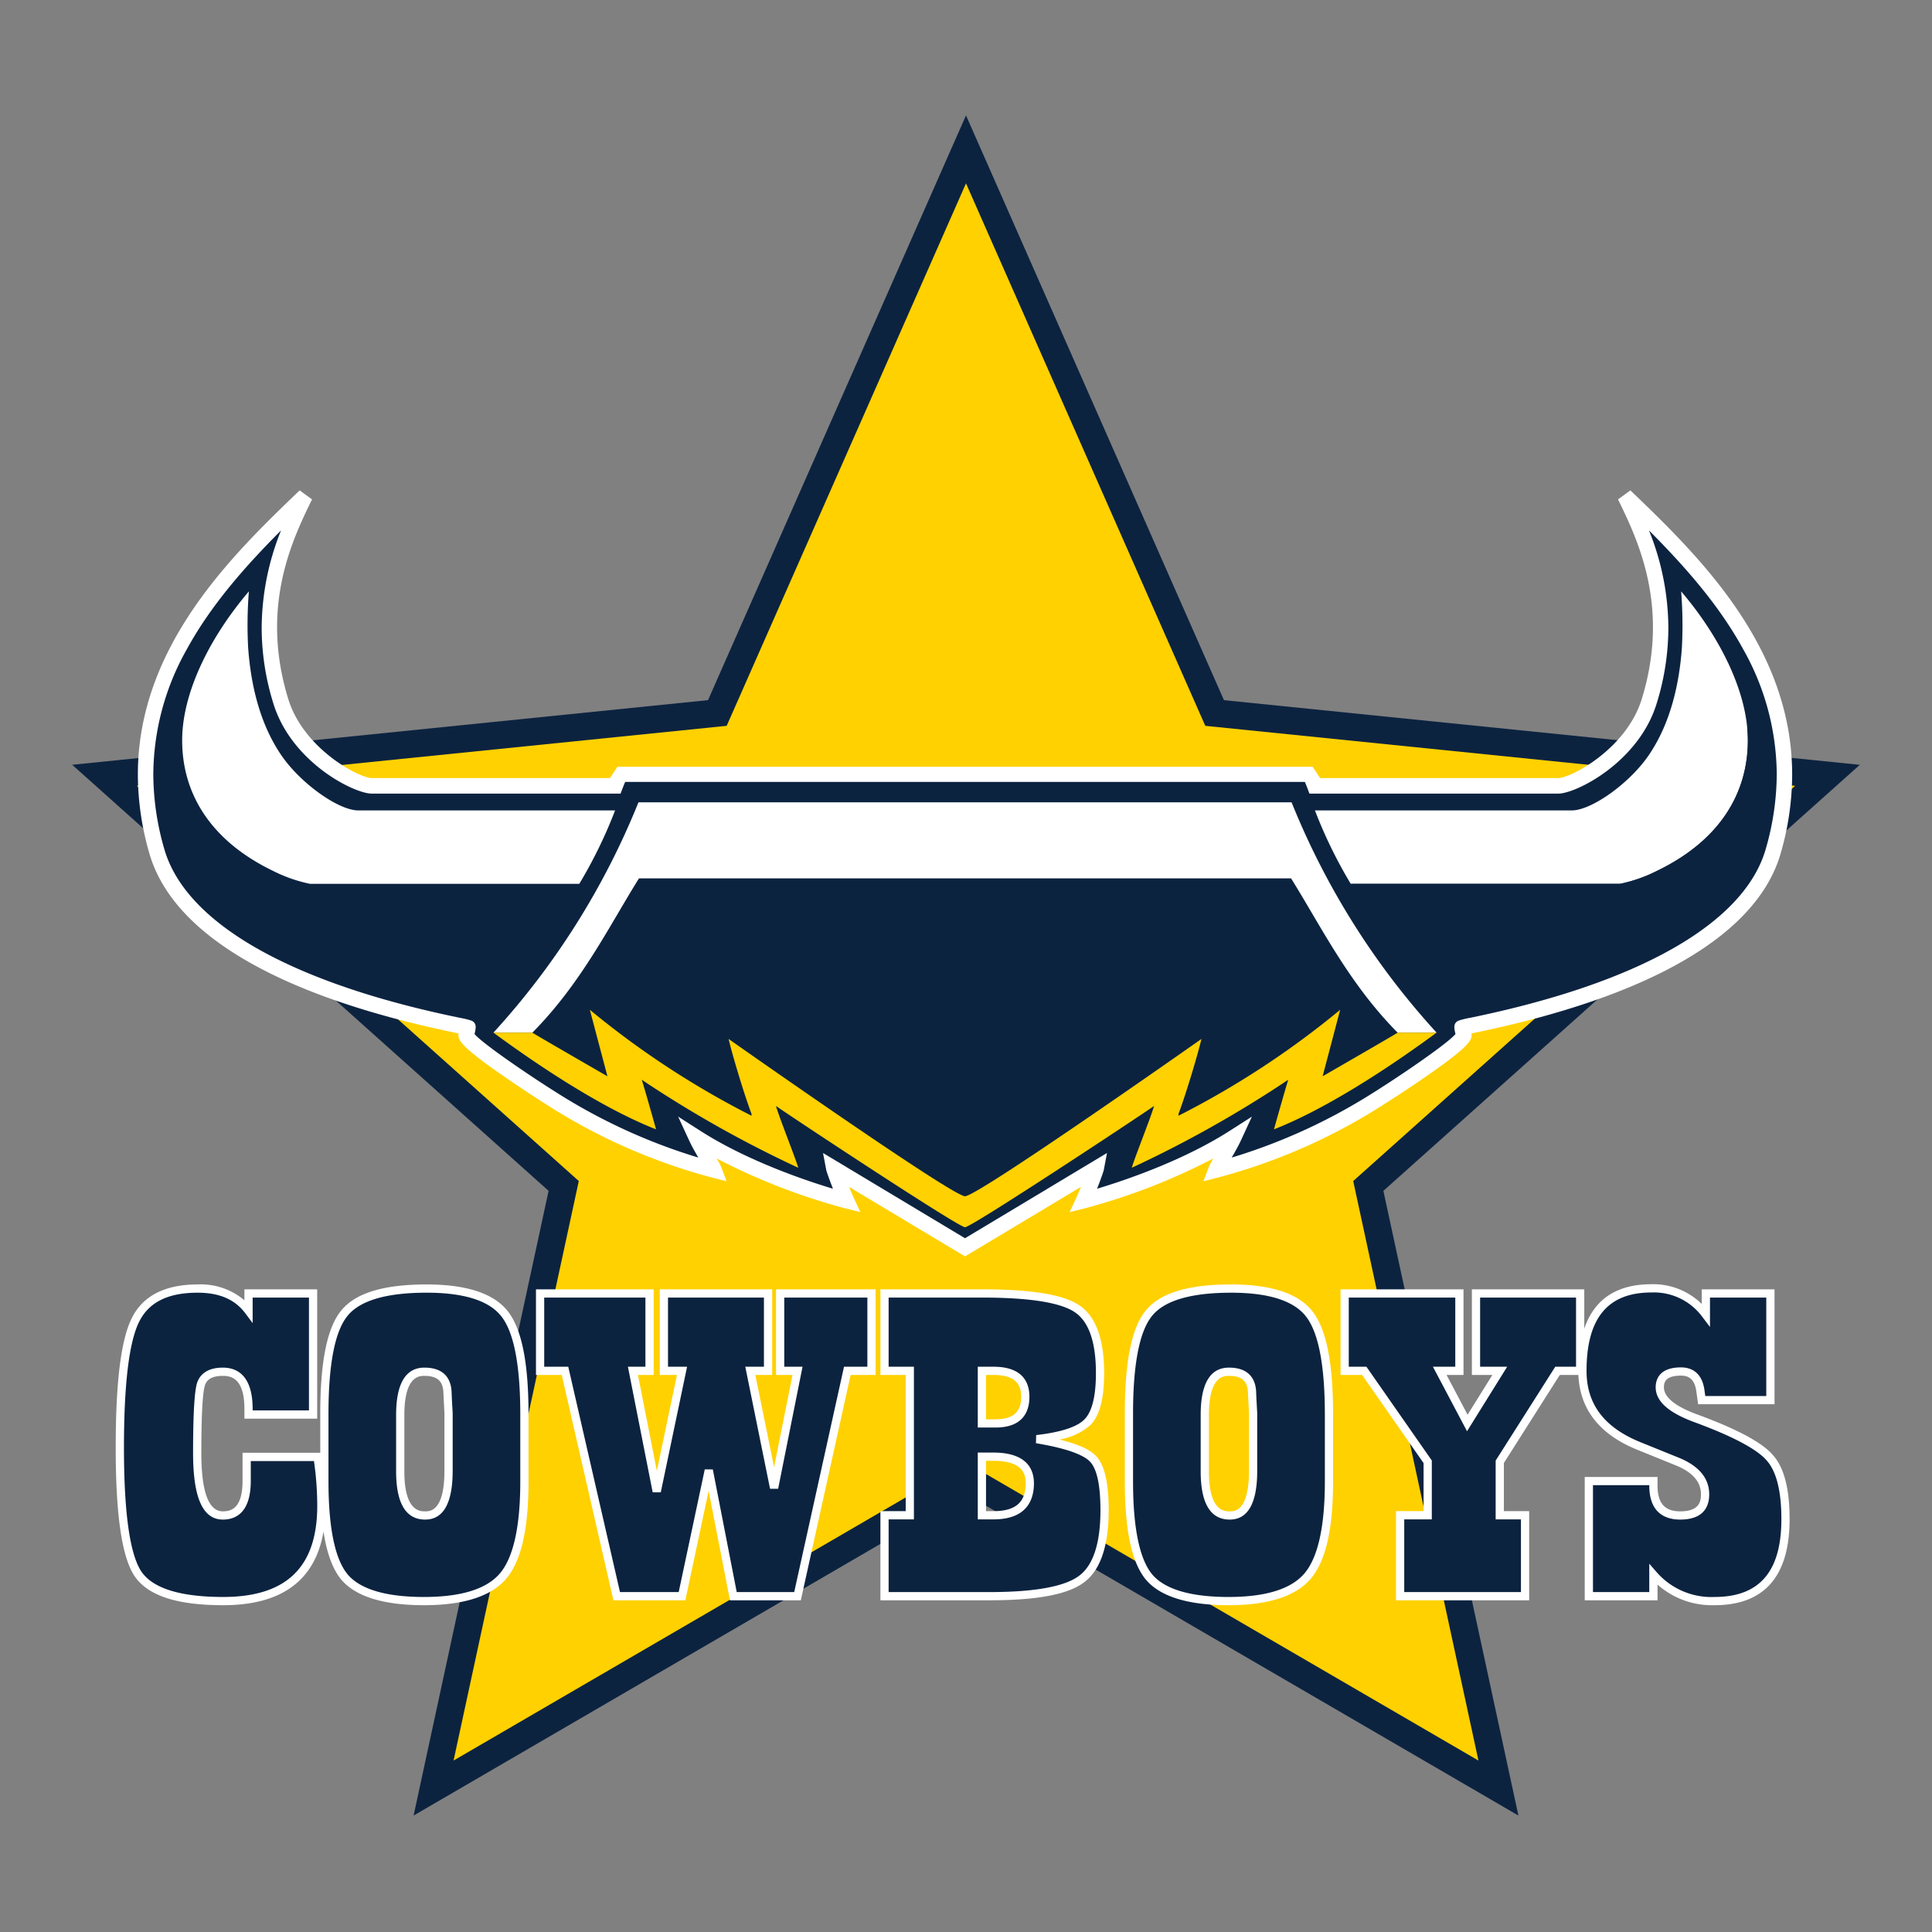 <svg xmlns="http://www.w3.org/2000/svg" width="100" height="100" fill-rule="evenodd" stroke-linejoin="round" stroke-miterlimit="2" clip-rule="evenodd" viewBox="0 0 100 100" xml:space="preserve"><rect x="0" y="0" width="100" height="100" fill="#808080" stroke="none"/><path fill="#0c2340" fill-rule="nonzero" d="M49.35 7.446 36.647 36.239 3.736 39.585l24.659 22.053-6.987 32.335 28.591-16.638 28.594 16.638-6.989-32.335 24.66-22.051-32.912-3.347L50 5.973l-.65 1.473Z"/><path fill="#ffd100" fill-rule="nonzero" d="m37.202 37.611.411-.042L50 9.491l12.386 28.078 30.532 3.105L70.042 61.13l6.482 29.996-26.525-15.434-26.523 15.434 6.482-29.996L7.082 40.673l30.12-3.062Z"/><path fill="#fff" fill-rule="nonzero" d="M82.002 68.772v-2.037h-5.818v4.433h1.06l-1.282 2.058-1.087-2.058h.876v-4.433h-6.365v4.433h1.117l3.181 4.561v2.487h-1.427v4.615h6.893v-4.615h-1.309v-2.492l2.893-4.556h.964c.075 1.784 1.103 3.088 3.059 3.876l1.953.792c.897.36 1.332.854 1.332 1.514 0 .409-.122.877-1.076.877-.801 0-1.173-.425-1.173-1.337v-.443h-3.768v6.384h3.768v-.81a4.263 4.263 0 0 0 2.951 1.064c2.578 0 3.885-1.498 3.885-4.45 0-1.592-.286-2.683-.875-3.335-.561-.642-1.829-1.323-3.874-2.077-1.165-.423-1.756-.9-1.756-1.419 0-.279.101-.601.881-.601.329 0 .719.1.805.878l.085.602h3.954v-5.948h-3.768v.757a3.58 3.58 0 0 0-2.6-1.021c-1.797 0-2.962.772-3.479 2.301ZM16.744 79.27c.17 1.125.474 1.947.916 2.485.744.883 2.186 1.33 4.287 1.33 2.063 0 3.498-.467 4.265-1.385.771-.922 1.144-2.566 1.144-5.028v-3.467c0-2.66-.347-4.4-1.059-5.319-.718-.931-2.135-1.403-4.214-1.403-2.237 0-3.684.443-4.424 1.353-.728.889-1.082 2.637-1.082 5.346v2.014h-4.023v1.453c0 1.415-.581 1.578-1.018 1.578-.74 0-1.115-1.014-1.115-3.013 0-1.93.062-3.109.185-3.507.07-.209.244-.492.93-.492.479 0 1.115.177 1.115 1.715v.5h3.767v-6.695h-3.767v.568a3.485 3.485 0 0 0-2.424-.82c-1.696 0-2.845.593-3.415 1.762-.554 1.126-.823 3.312-.823 6.683 0 3.488.318 5.663.974 6.649.688 1.015 2.189 1.508 4.592 1.508 3.021 0 4.761-1.283 5.189-3.815Zm42.559-11.434c-.729.888-1.083 2.636-1.083 5.346v3.49c0 2.532.354 4.194 1.084 5.083.743.883 2.185 1.33 4.287 1.33 2.062 0 3.497-.467 4.265-1.385.771-.923 1.144-2.566 1.144-5.028v-3.467c-.001-2.661-.347-4.401-1.06-5.319-.718-.931-2.135-1.403-4.213-1.403-2.238 0-3.685.443-4.424 1.353Zm-8.48-1.101H45.57v4.433h1.309v7.048H45.57v4.615h5.643c2.468 0 4.069-.303 4.895-.927.847-.626 1.278-1.885 1.278-3.739-.001-1.434-.219-2.355-.667-2.813-.323-.336-.946-.614-1.886-.842a3.235 3.235 0 0 0 1.614-.756c.473-.489.703-1.367.703-2.685 0-1.759-.432-2.938-1.286-3.506-.823-.556-2.473-.828-5.041-.828Zm-5.502 0h-5.154v4.433h.852l-.953 4.77-.969-4.77h.871v-4.433H34.15v4.433h.889l-1.04 4.963-.979-4.963h.814v-4.433h-6.092v4.433h1.333l2.676 11.663h3.722l1.206-5.666 1.104 5.666h3.667l2.578-11.663h1.293v-4.433Zm-24.392 9.42V73.24c0-2.025.781-2.025 1.038-2.025.633 0 .935.243.979.79l.058 1.144v2.984c-.002 2.094-.752 2.094-.998 2.094-.266 0-1.077 0-1.077-2.072Zm41.643 0V73.24c0-2.025.781-2.025 1.038-2.025.634 0 .936.243.98.79l.058 1.144-.001 2.984c-.001 2.094-.751 2.094-.997 2.094-.267 0-1.078 0-1.078-2.072Zm-11.163-.544c1.507 0 1.682.665 1.682 1.164 0 .983-.529 1.441-1.662 1.441h-.393v-2.605h.373Zm.02-4.443c1.28 0 1.427.645 1.427 1.13 0 .795-.423 1.165-1.33 1.165h-.49v-2.295h.393Z"/><path fill="#0c2340" fill-rule="nonzero" d="M88.469 77.35c0-.842-.539-1.484-1.599-1.909l-1.953-.791c-1.882-.761-2.798-1.969-2.798-3.695 0-2.73 1.1-4.057 3.362-4.057a3.114 3.114 0 0 1 2.644 1.281l.383.505v-1.522h2.914v5.096h-3.157l-.033-.231c-.114-1.032-.73-1.251-1.227-1.251-1.136 0-1.307.645-1.307 1.028 0 .727.667 1.322 2.036 1.819 1.947.719 3.193 1.379 3.701 1.961.511.565.769 1.59.769 3.051 0 2.708-1.132 4.024-3.46 4.024a3.762 3.762 0 0 1-3.004-1.293l-.374-.429v1.469h-2.914v-5.533h2.914v.017c0 1.457.871 1.763 1.6 1.763 1.241 0 1.503-.708 1.503-1.303ZM7.316 81.34c-.597-.9-.9-3.057-.9-6.412 0-3.259.261-5.444.778-6.496.5-1.024 1.492-1.522 3.033-1.522 1.124-.001 1.931.346 2.467 1.062l.383.512v-1.322h2.915v5.841h-2.915v-.073c0-1.771-.839-2.142-1.541-2.142-.886 0-1.216.429-1.335.788-.139.449-.207 1.638-.207 3.638 0 2.314.504 3.439 1.542 3.439.659 0 1.444-.347 1.444-2.004v-1.026h3.27c.112.766.169 1.539.171 2.313 0 3.177-1.592 4.722-4.866 4.723-2.219 0-3.646-.444-4.239-1.319Zm10.672.143c-.654-.797-.986-2.416-.986-4.811v-3.49c0-2.57.332-4.278.988-5.076.644-.795 2.022-1.197 4.093-1.197 1.94 0 3.244.416 3.876 1.237.644.83.971 2.532.971 5.059v3.467c0 2.325-.351 3.924-1.044 4.754-.684.818-2.009 1.233-3.939 1.233-1.97 0-3.302-.396-3.959-1.176Zm41.643 0c-.653-.797-.985-2.415-.985-4.811v-3.49c0-2.571.332-4.278.988-5.076.644-.795 2.021-1.196 4.093-1.196 1.939 0 3.243.415 3.875 1.236.645.83.971 2.532.973 5.059v3.467c0 2.324-.352 3.924-1.046 4.754-.683.818-2.008 1.233-3.938 1.233-1.971 0-3.303-.396-3.96-1.176Zm21.945-14.321v3.58H80.5L77.415 75.6v3.042h1.309v3.764h-6.041v-3.764h1.427v-3.047l-3.384-4.853h-.914v-3.58h5.513v3.58h-1.157l1.765 3.338 2.078-3.338H76.61v-3.58h4.966Zm-36.681 0v3.58h-1.209l-2.578 11.664h-2.975l-1.237-6.348-.417-.004-1.35 6.352h-3.038l-2.678-11.664h-1.245v-3.58h5.239v3.58h-.906l1.282 6.499.418.003 1.362-6.502h-.987v-3.58h4.965v3.58h-.965l1.282 6.317h.418l1.263-6.317h-.946v-3.58h4.302Zm5.928 0c2.446 0 4.062.254 4.804.755.729.484 1.098 1.545 1.098 3.152 0 1.185-.197 1.989-.585 2.389-.38.399-1.225.674-2.508.822l-.01.421c1.846.304 2.536.683 2.791.948.362.371.545 1.217.546 2.516 0 1.711-.372 2.855-1.106 3.398-.74.559-2.301.843-4.64.843h-5.218v-3.764h1.309v-7.9h-1.309v-3.58h4.828Zm-30.32 6.078v2.915c0 1.658.506 2.498 1.503 2.498.943 0 1.423-.848 1.424-2.52v-2.996l-.039-.69-.02-.468c-.043-.548-.322-1.191-1.404-1.191-.971 0-1.464.825-1.464 2.452Zm41.644 0v2.915c0 1.658.505 2.498 1.503 2.498.943 0 1.423-.848 1.423-2.52v-2.996l-.039-.69-.019-.467c-.043-.549-.323-1.192-1.405-1.192-.972 0-1.463.825-1.463 2.452Zm-10.738 1.944h-.799v3.458h.819c1.726 0 2.087-1.016 2.087-1.867 0-.725-.365-1.591-2.107-1.591Zm.02-4.442h-.819v3.147h.916c1.452 0 1.756-.865 1.757-1.591 0-.71-.322-1.556-1.854-1.556Z"/><path fill="#fff" d="m31.955 39.689-.299.457c-.032.045-.058.086-.085.127H19.242c-.656-.006-3.522-1.504-4.319-4.085-1.479-4.788.215-8.263 1.227-10.34l-.64-.466c-3.448 3.311-8.374 8.042-8.374 14.712a14.72 14.72 0 0 0 .594 4.075c1.206 4.196 6.71 7.413 15.918 9.303l.095.019a.458.458 0 0 0-.015.104c0 .295.323.696 2.109 1.948a67.063 67.063 0 0 0 2.952 1.945 30.14 30.14 0 0 0 8.07 3.463l.747.19-.27-.721a3.654 3.654 0 0 0-.236-.457 32.564 32.564 0 0 0 6.616 2.573l.817.202-.357-.767a21.301 21.301 0 0 1-.229-.54c1.443.87 6.002 3.599 6.002 3.599s4.56-2.729 6.003-3.599c-.107.257-.202.477-.23.54l-.357.767.818-.202a32.564 32.564 0 0 0 6.616-2.573 3.8 3.8 0 0 0-.237.457l-.27.721.747-.19a30.147 30.147 0 0 0 8.071-3.463 66.443 66.443 0 0 0 2.951-1.945c1.786-1.252 2.11-1.653 2.11-1.948a.523.523 0 0 0-.016-.104l.096-.019c9.207-1.89 14.712-5.107 15.917-9.303a14.72 14.72 0 0 0 .594-4.075c0-6.67-4.925-11.401-8.373-14.712l-.641.466c1.013 2.077 2.707 5.552 1.227 10.34-.797 2.581-3.663 4.079-4.319 4.085H68.328l-.085-.127-.3-.457H31.955Z"/><path fill="#0c2340" d="M67.537 40.473c.041.064.239.604.239.604H80.66c.914 0 4.148-1.619 5.084-4.651.401-1.274.607-2.602.61-3.938a13.602 13.602 0 0 0-1.003-5.034c1.856 1.862 3.637 3.875 4.886 6.168a13.298 13.298 0 0 1 1.727 6.449 14.04 14.04 0 0 1-.57 3.875c-1.102 3.835-6.537 6.937-15.306 8.737a4.472 4.472 0 0 0-.56.134l.003-.004-.017.01a.335.335 0 0 0-.167.115.283.283 0 0 0-.06.13l-.002.008.002-.003a.432.432 0 0 0-.011.087c.007.122.027.242.061.36-.42.505-2.994 2.265-4.649 3.282a29.702 29.702 0 0 1-6.935 3.114c.173-.299.35-.614.469-.87l.576-1.249-1.16.742c-2.429 1.553-5.443 2.566-6.853 2.989.174-.445.333-.896.346-.964l.167-.885-7.349 4.413-7.349-4.413.168.885c.013.068.171.519.345.964-1.41-.423-4.423-1.436-6.853-2.99l-1.16-.742.577 1.25c.118.256.295.571.468.87a29.702 29.702 0 0 1-6.935-3.114c-1.655-1.017-4.229-2.777-4.649-3.282.034-.117.054-.238.061-.36a.516.516 0 0 0-.01-.087l.002.003-.003-.008a.302.302 0 0 0-.059-.13.351.351 0 0 0-.168-.115l-.016-.01.002.004a4.43 4.43 0 0 0-.56-.134c-8.768-1.8-14.204-4.902-15.306-8.737a14.001 14.001 0 0 1-.569-3.875 13.305 13.305 0 0 1 1.726-6.449c1.249-2.293 3.03-4.306 4.886-6.168a13.643 13.643 0 0 0-1.003 5.034c.003 1.336.209 2.664.61 3.938.937 3.032 4.171 4.651 5.084 4.651h12.884s.199-.54.24-.604h35.175Z"/><path fill="#fff" fill-rule="nonzero" d="M33.073 45.465c-1.558 2.494-2.983 5.425-5.517 7.984H25.54a39.54 39.54 0 0 0 7.507-11.921h33.805a39.518 39.518 0 0 0 7.506 11.921h-2.017c-2.533-2.559-3.957-5.49-5.515-7.984H33.073ZM87.016 30.61c2.065 2.425 3.453 5.281 3.453 7.713 0 2.667-1.386 5.165-4.739 6.771a7.637 7.637 0 0 1-1.88.653H69.915a24.097 24.097 0 0 1-1.854-3.8h13.294c1.024 0 3.004-1.411 3.996-2.875 1.121-1.652 1.566-3.673 1.702-5.52a22.05 22.05 0 0 0-.037-2.942Zm-74.134 0c-2.065 2.425-3.453 5.281-3.453 7.713 0 2.667 1.386 5.165 4.739 6.771a7.63 7.63 0 0 0 1.881.653h13.935a24.267 24.267 0 0 0 1.853-3.8H18.544c-1.025 0-3.005-1.411-3.996-2.875-1.122-1.652-1.566-3.673-1.702-5.52a21.883 21.883 0 0 1 .036-2.942Z"/><path fill="#ffd100" fill-rule="nonzero" d="M49.949 61.917c-.634.006-11.305-7.485-12.236-8.141.146.655.761 2.747 1.186 3.881v.093a45.324 45.324 0 0 1-8.368-5.483l.909 3.441s-3.919-2.259-3.884-2.259H25.54c2.476 1.823 5.695 3.935 8.416 5.006-.028-.125-.675-2.398-.739-2.568a59.956 59.956 0 0 0 8.1 4.556c-.151-.529-.973-2.568-1.153-3.198 1.015.705 9.462 6.285 9.785 6.276.322.009 8.771-5.571 9.785-6.276-.18.63-1.002 2.669-1.153 3.198a59.956 59.956 0 0 0 8.1-4.556c-.064.17-.711 2.443-.739 2.568 2.721-1.071 5.94-3.183 8.417-5.006h-2.017c.035 0-3.883 2.259-3.883 2.259l.908-3.442a45.245 45.245 0 0 1-8.368 5.484v-.093c.425-1.134 1.04-3.226 1.187-3.881-.931.656-11.603 8.147-12.237 8.141Z"/><path fill="#0c2340" fill-rule="nonzero" d="M90.438 37.081v.625c.018.207.031.414.031.617 0 2.667-1.386 5.166-4.739 6.771a7.637 7.637 0 0 1-1.88.653H69.937a31.3 31.3 0 0 0 3.546 4.993c.305.366 1.051 1.261 1.286 1.261.237 0 6.839-2.032 10.662-3.821 4.195-1.963 5.818-4.738 5.818-7.701a8.42 8.42 0 0 0-.811-3.398Z"/></svg>